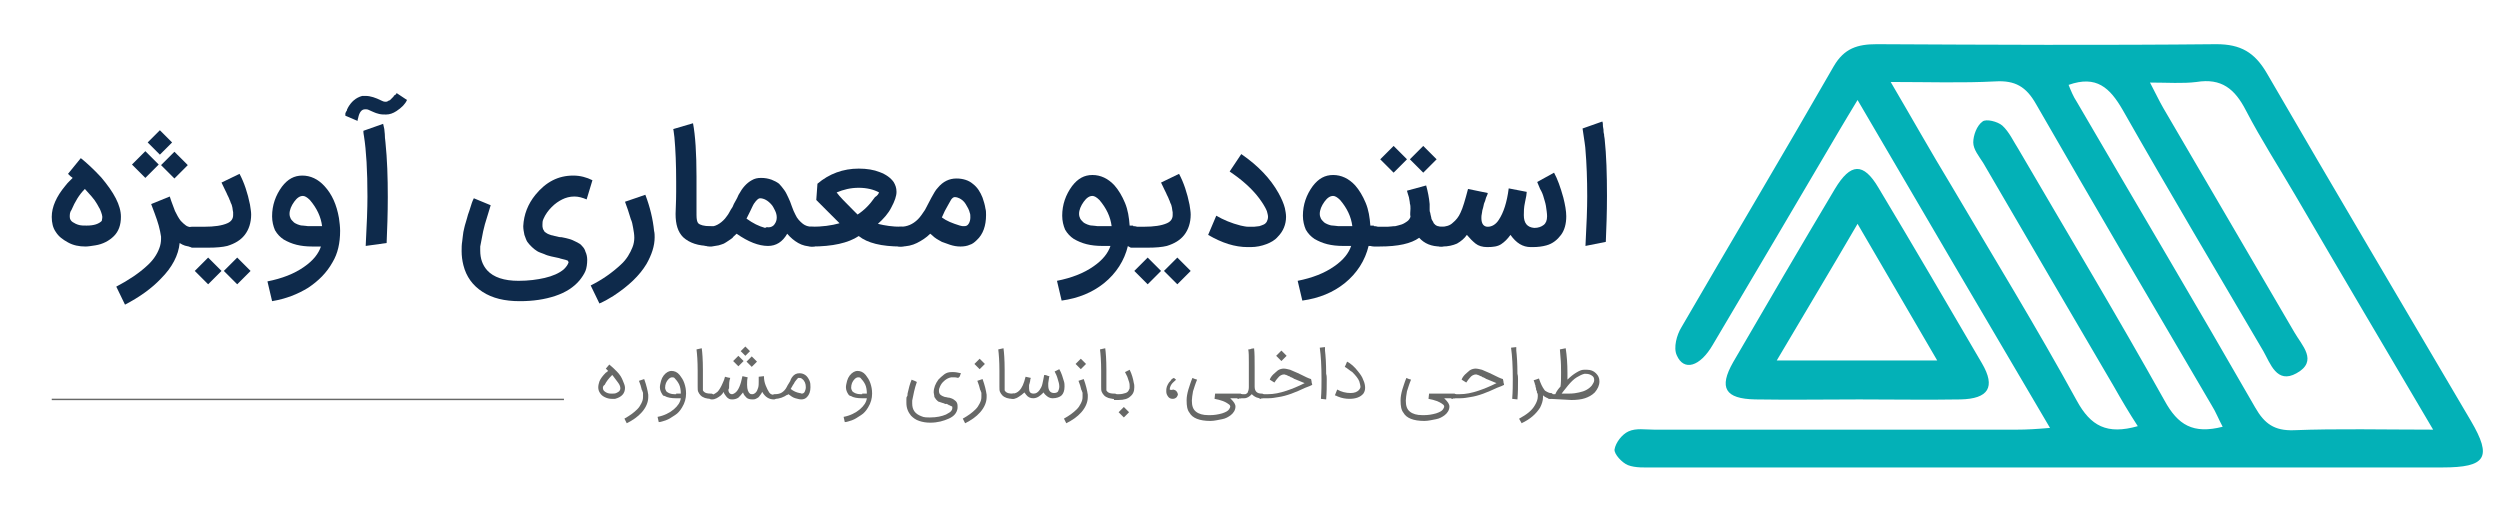 <?xml version="1.0" encoding="utf-8"?>
<!-- Generator: Adobe Illustrator 25.2.1, SVG Export Plug-In . SVG Version: 6.00 Build 0)  -->
<svg version="1.1" id="Layer_1" xmlns="http://www.w3.org/2000/svg" xmlns:xlink="http://www.w3.org/1999/xlink" x="0px" y="0px"
	 viewBox="0 0 430 88" style="enable-background:new 0 0 430 88;" xml:space="preserve">
<style type="text/css">
	.st0{fill:#03B1B7;}
	.st1{fill:#0E2A4B;}
	.st2{fill:#676867;}
	.st3{fill:none;stroke:#676867;stroke-width:0.25;stroke-miterlimit:10;}
</style>
<g>
	<path class="st0" d="M316.5,22.2c-7.3,12.4-14.6,24.8-21.9,37.1c-2.2,3.8-5,4.6-6.2,1.8c-0.6-1.3,0-3.5,0.8-4.8
		c8.7-15,17.6-29.9,26.2-44.9c1.8-3.1,4.1-3.8,7.4-3.8c19.5,0.1,38.9,0.2,58.4,0c4.2,0,6.6,1.4,8.7,5c11.6,20,23.4,39.9,35.1,59.8
		c3.7,6.3,2.6,8-4.9,8c-45.2,0-90.5,0-135.7,0c-1.5,0-3.1,0.1-4.4-0.4c-1-0.4-2.4-1.9-2.3-2.7c0.2-1.2,1.3-2.6,2.4-3.1
		c1.3-0.6,2.9-0.3,4.4-0.3c20.8,0,41.6,0,62.4,0c1.7,0,3.4-0.1,5.7-0.3c-11.2-19-22-37.4-33.1-56.4
		C318.2,19.4,317.3,20.8,316.5,22.2z M394.8,33.6c-2.8-4.8-5.9-9.6-8.5-14.6c-1.9-3.7-4.2-5.6-8.5-4.9c-2.4,0.3-4.9,0.1-8,0.1
		c1,1.9,1.6,3.2,2.3,4.4c7.5,12.8,15,25.7,22.5,38.5c1.3,2.3,4.2,5,0.4,7.1c-3.4,1.9-4.5-1.7-5.7-3.8c-8.1-13.8-16.3-27.6-24.2-41.5
		c-2.2-3.8-4.5-6-9.3-4.3c0.4,1,0.8,2,1.4,2.9c10.2,17.5,20.6,35,30.7,52.6c1.6,2.8,3.3,4,6.6,3.9c7.6-0.3,15.3-0.1,24-0.1
		C410.3,60,402.5,46.8,394.8,33.6z M363.6,66.5c-7.5-12.8-15-25.6-22.5-38.5c-0.7-1.1-1.7-2.3-1.7-3.5c0-1.2,0.6-2.9,1.6-3.6
		c0.6-0.5,2.6,0,3.4,0.7c1.2,1.1,1.9,2.7,2.8,4.1c8.4,14.4,17,28.7,25.1,43.2c2.3,4.2,4.9,5.8,10,4.5c-0.7-1.3-1.2-2.6-1.9-3.7
		c-10.1-17.2-20.2-34.4-30.2-51.8c-1.7-3-3.6-4.1-7-3.9c-5.7,0.3-11.5,0.1-18,0.1c3.7,6.3,6.9,12,10.3,17.6
		c7.3,12.4,14.8,24.6,21.7,37.2c2.4,4.4,5.2,5.9,10.5,4.4C366.2,71,364.9,68.8,363.6,66.5z"/>
	<path class="st0" d="M301.9,68.7c-5.2-0.1-6.3-2-3.8-6.4c5.8-10,11.6-19.9,17.5-29.8c2.7-4.5,4.9-4.6,7.5-0.2
		c6,10,11.9,20.1,17.8,30.2c2.4,4.1,1.1,6.1-3.7,6.2c-5.8,0.1-11.6,0-17.4,0C313.8,68.7,307.9,68.8,301.9,68.7z M333.2,62
		c-4.6-7.9-8.9-15.3-13.7-23.5c-4.6,7.9-9,15.2-13.9,23.5C315.2,62,323.7,62,333.2,62z"/>
</g>
<g>
	<path class="st1" d="M14.7,42.4c-1.1,0-2.1-0.2-3-0.7c-0.9-0.5-1.6-1-2.1-1.8c-0.5-0.7-0.7-1.6-0.7-2.6c0-1.7,0.8-3.5,2.3-5.3
		c0.3-0.4,0.5-0.6,0.7-0.8l0.6-0.6c-0.3-0.2-0.5-0.4-0.6-0.5l-0.2-0.2l2.2-2.7c1,0.8,2.2,1.9,3.5,3.3c2.2,2.6,3.4,4.8,3.4,6.8
		c0,1.4-0.4,2.5-1.2,3.3c-0.8,0.8-1.9,1.4-3.2,1.6C15.7,42.3,15.2,42.4,14.7,42.4z M17.6,37.3c0-0.2-0.1-0.5-0.2-0.8
		s-0.2-0.5-0.3-0.7c-0.1-0.1-0.2-0.4-0.4-0.7c-0.5-0.9-1.3-1.7-2.1-2.6c-1,1-1.7,2.2-2.3,3.6C12,36.5,12,36.9,12,37.3
		c0,0.4,0.2,0.7,0.5,0.9c0.3,0.2,0.7,0.4,1.1,0.5c0.4,0.1,0.8,0.1,1.3,0.1c1.3,0,2.1-0.3,2.6-0.8C17.5,37.9,17.6,37.6,17.6,37.3z"/>
	<path class="st1" d="M35,40.7c0,0.5-0.2,0.9-0.5,1.2c-0.3,0.3-0.7,0.5-1.3,0.5h-0.4c-0.7,0-1.3-0.2-1.9-0.6
		c-0.2,2.1-1.3,4.2-3.2,6.1c-1.6,1.7-3.7,3.2-6.2,4.5L20,49.3c2.1-1.1,3.9-2.3,5.3-3.6c1-0.9,1.7-1.9,2.1-3c0.2-0.5,0.3-1.1,0.3-1.6
		v-0.2c0-0.1,0-0.1,0-0.2c-0.1-0.6-0.2-1.2-0.4-1.9s-0.4-1.3-0.7-2.1c-0.3-0.8-0.5-1.3-0.6-1.6l3.2-1.3c0.3,1,0.7,1.9,0.9,2.5
		c0.3,0.6,0.6,1.2,1,1.7c0.3,0.3,0.6,0.6,0.9,0.8c0.3,0.2,0.7,0.3,1.2,0.3h0.1c0.5,0,0.9,0.2,1.2,0.5C34.8,39.8,35,40.2,35,40.7z
		 M25,30.6l-2.3-2.3l2.3-2.3l2.3,2.3L25,30.6z M27.5,22.4l2.1,2.1l-2.1,2.1l-2.1-2.1L27.5,22.4z M30,30.7l-2.3-2.3l2.3-2.3l2.3,2.3
		L30,30.7z"/>
	<path class="st1" d="M31.8,41.9c-0.3-0.3-0.5-0.7-0.5-1.2s0.2-0.9,0.5-1.2c0.3-0.3,0.7-0.5,1.2-0.5h2.1c1.8,0,3.1-0.2,4-0.6
		c0.7-0.3,1-0.8,1-1.4c0-0.2,0-0.4,0-0.5s-0.1-0.4-0.1-0.6s-0.1-0.4-0.1-0.5s-0.1-0.3-0.2-0.5c-0.1-0.2-0.1-0.4-0.2-0.5
		c0-0.1-0.1-0.2-0.2-0.5c-0.1-0.2-0.2-0.4-0.2-0.4c-0.1-0.3-0.5-1-1-2.1l3.1-1.5c0.8,1.5,1.4,3.3,1.8,5.3c0.1,0.7,0.2,1.2,0.2,1.7
		c0,1.4-0.4,2.6-1.1,3.5c-0.7,0.9-1.7,1.5-3,1.9c-0.8,0.2-1.9,0.3-3.3,0.3H33C32.5,42.4,32.1,42.2,31.8,41.9z M35.8,48.9l-2.3-2.3
		l2.3-2.3l2.3,2.3L35.8,48.9z M40.8,48.9l-2.3-2.3l2.3-2.3l2.3,2.3L40.8,48.9z"/>
	<path class="st1" d="M53.7,42.4c-1,0-1.9-0.1-2.7-0.3c-0.8-0.2-1.5-0.5-2.2-0.9c-0.6-0.4-1.1-0.9-1.5-1.6c-0.3-0.7-0.5-1.5-0.5-2.4
		c0-1.9,0.6-3.6,1.7-5.1c1-1.3,2.1-1.9,3.5-1.9c1.4,0,2.7,0.6,3.8,1.8c1.3,1.4,2.1,3.2,2.5,5.5c0.1,0.7,0.2,1.5,0.2,2.2
		c0,2.1-0.4,3.9-1.3,5.4c-1,1.8-2.4,3.2-4.2,4.4c-1.8,1.1-3.8,1.9-6.2,2.3L46,48.4c2.5-0.5,4.6-1.3,6.3-2.5c1.6-1.1,2.5-2.3,2.9-3.5
		H53.7z M53.3,34.4c-0.5-0.5-0.9-0.7-1.2-0.7c-0.5,0-1,0.3-1.5,1c-0.5,0.7-0.8,1.4-0.8,2.1c0,0.3,0.1,0.6,0.2,0.8
		c0.1,0.2,0.3,0.4,0.5,0.6s0.5,0.3,0.7,0.4c0.3,0.1,0.5,0.2,0.9,0.2c0.3,0,0.7,0.1,0.9,0.1c0.3,0,0.6,0,1,0h0.7c0.2,0,0.4,0,0.7,0
		C55.2,37.3,54.5,35.8,53.3,34.4L53.3,34.4z"/>
	<path class="st1" d="M59.4,19.9c0-0.1,0-0.2,0-0.3c0-0.1,0-0.2,0.1-0.3c0-0.1,0.1-0.2,0.1-0.2c0,0,0.1-0.1,0.1-0.3
		c0.1-0.1,0.1-0.2,0.1-0.2c0.6-1.1,1.4-1.8,2.5-2.1c0.1,0,0.2,0,0.3,0c0,0,0.1,0,0.2,0c0.1,0,0.1,0,0.1,0c0.8,0,1.7,0.3,2.7,0.8
		c0.2,0.1,0.4,0.2,0.7,0.2c0.1,0,0.3,0,0.4-0.1s0.3-0.1,0.4-0.2c0.1-0.1,0.2-0.2,0.3-0.3c0.1-0.1,0.2-0.2,0.3-0.3
		c0-0.1,0.1-0.2,0.3-0.3s0.2-0.3,0.2-0.3l1.8,1.2c-0.3,0.7-0.9,1.3-1.8,1.9c-0.6,0.4-1.2,0.6-1.8,0.6c-0.4,0-0.8,0-1.2-0.1
		c-0.4-0.1-0.7-0.2-0.9-0.3s-0.5-0.2-0.9-0.4c-0.2-0.1-0.4-0.1-0.6-0.1c-0.6,0-1,0.5-1.2,1.5c-0.1,0.3-0.1,0.4-0.1,0.5L59.4,19.9z
		 M62.9,42.3c0.2-3.7,0.3-6.5,0.3-8.5c0-4.4-0.2-7.9-0.6-10.4c0-0.1-0.1-0.4-0.1-0.9l3.4-1.2c0.1,0.3,0.1,0.6,0.2,0.9
		c0,0.3,0.1,0.7,0.1,1.2s0.1,0.8,0.1,1.1c0.3,2.9,0.4,6,0.4,9.4c0,2.9-0.1,5.5-0.2,7.9L62.9,42.3z"/>
	<path class="st1" d="M100.9,34.3c-0.7-0.3-1.4-0.5-2.1-0.5c-0.8,0-1.5,0.2-2.1,0.5c-0.6,0.3-1.2,0.7-1.8,1.3
		c-0.6,0.6-1.1,1.3-1.4,2c-0.2,0.4-0.2,0.7-0.2,1.1c0,0.2,0,0.4,0.1,0.7l0,0c0.1,0.2,0.2,0.3,0.3,0.5c0.2,0.1,0.4,0.3,0.7,0.4
		s0.5,0.2,0.7,0.2c0.2,0.1,0.5,0.1,0.8,0.2c0.3,0.1,0.6,0.1,0.7,0.1c0.5,0.1,1,0.2,1.3,0.3c0.4,0.1,0.8,0.3,1.2,0.5s0.8,0.4,1,0.7
		c0.3,0.3,0.5,0.6,0.6,1c0.2,0.4,0.3,0.9,0.3,1.4c0,0.7-0.1,1.4-0.3,1.9c-0.2,0.5-0.6,1.1-1,1.6c-1,1.2-2.4,2.1-4.2,2.7
		s-3.8,0.9-6.1,0.9c-2.6,0-4.7-0.5-6.4-1.6c-1.7-1.1-2.8-2.6-3.3-4.6c-0.2-0.8-0.3-1.6-0.3-2.4c0-0.6,0-1.1,0.1-1.7
		c0.1-0.6,0.1-1.1,0.2-1.6c0.1-0.4,0.2-1,0.4-1.6s0.3-1.1,0.4-1.4c0.1-0.3,0.3-0.8,0.5-1.5c0.2-0.7,0.4-1.1,0.5-1.3l2.9,1.2
		c-0.3,1-0.5,1.7-0.7,2.3c-0.2,0.6-0.4,1.3-0.6,2.2c-0.2,0.9-0.3,1.7-0.5,2.6c0,0.2,0,0.4,0,0.7c0,1.4,0.4,2.5,1.2,3.4
		c1.1,1.2,2.9,1.8,5.4,1.8c1.7,0,3.2-0.2,4.5-0.5s2.5-0.8,3.3-1.5c0.4-0.4,0.7-0.8,0.8-1.2c0-0.1-0.1-0.1-0.1-0.2s-0.2-0.1-0.4-0.2
		c-0.1,0-0.3-0.1-0.4-0.1s-0.3-0.1-0.4-0.1s-0.3-0.1-0.3-0.1c-0.5-0.1-1-0.2-1.4-0.3c-0.4-0.1-0.8-0.2-1.2-0.4
		c-0.5-0.2-0.9-0.3-1.2-0.5c-0.3-0.2-0.6-0.4-0.9-0.7s-0.6-0.6-0.8-0.9c-0.2-0.3-0.3-0.7-0.5-1.2c-0.1-0.5-0.2-1-0.2-1.5
		c0.1-2,0.8-3.8,2.1-5.4c1.8-2.2,3.9-3.3,6.5-3.3c1.2,0,2.3,0.3,3.3,0.8L100.9,34.3z"/>
	<path class="st1" d="M111,33.5c0.8,2.1,1.3,4.2,1.5,6.2c0.1,0.4,0.1,0.8,0.1,1.1c0,1.5-0.5,3-1.4,4.6c-1.2,2-3.1,3.8-5.7,5.5
		c-0.8,0.5-1.5,0.9-2.4,1.3l-1.5-3.1c2-1,3.7-2.2,5.2-3.6c1-0.9,1.6-2,2-3c0.2-0.5,0.3-1.1,0.3-1.6c0-0.6-0.1-1.1-0.2-1.7
		c-0.1-0.6-0.2-1.1-0.4-1.5c-0.1-0.4-0.3-0.9-0.5-1.6c-0.2-0.6-0.4-1.1-0.5-1.4L111,33.5z"/>
	<path class="st1" d="M123.8,40.6c0,0.5-0.2,0.9-0.5,1.2s-0.7,0.5-1.2,0.5c-2,0-3.5-0.5-4.6-1.5c-0.9-0.9-1.3-2.2-1.3-4
		c0-0.7,0.1-2,0.1-3.8v-1.8c0-2.9-0.1-5.4-0.3-7.6c-0.1-0.6-0.1-1-0.2-1.4l3.4-1c0.4,2.1,0.6,5.2,0.6,9.2c0,0.3,0,0.8,0,1.5
		c0,0.7,0,1.2,0,1.4c0,0.1,0,0.3,0,0.5s0,0.4,0,0.5v0.9c0,0.1,0,0.2,0,0.4s0,0.3,0,0.4V37c0,0.7,0.1,1.2,0.3,1.4
		c0.3,0.3,1,0.5,2,0.5h0.1c0.5,0,0.9,0.2,1.2,0.5S123.8,40.2,123.8,40.6z"/>
	<path class="st1" d="M122,42.4c-0.5,0-0.9-0.2-1.2-0.5c-0.3-0.3-0.5-0.7-0.5-1.2c0-0.5,0.2-0.9,0.5-1.2c0.3-0.3,0.7-0.5,1.2-0.5
		c1,0,1.9-0.5,2.7-1.4c0.2-0.3,0.5-0.6,0.7-1c0.2-0.4,0.4-0.7,0.6-1c0.1-0.3,0.3-0.7,0.6-1.2c0.3-0.5,0.4-0.9,0.5-1
		c0.6-1.1,1.3-1.9,2.2-2.4c0.5-0.3,1-0.4,1.6-0.4c0.7,0,1.2,0.1,1.8,0.3c0.5,0.2,0.9,0.4,1.3,0.7c0.3,0.3,0.6,0.7,0.9,1.1
		s0.5,0.9,0.7,1.3c0.2,0.4,0.4,0.9,0.6,1.5c0.2,0.6,0.4,1,0.6,1.4c0.3,0.7,0.8,1.2,1.3,1.6c0.4,0.3,0.9,0.5,1.6,0.5
		c0.5,0,0.9,0.2,1.2,0.5c0.3,0.3,0.5,0.7,0.5,1.2c0,0.5-0.2,0.9-0.5,1.2c-0.3,0.3-0.7,0.5-1.2,0.5c-0.9,0-1.7-0.2-2.4-0.6
		c-0.7-0.4-1.3-0.9-1.9-1.6c-0.8,1.4-1.9,2.1-3.3,2.1c-1.6,0-3.4-0.7-5.4-2.1c-0.3,0.3-0.6,0.5-0.7,0.7c-0.1,0.1-0.4,0.3-0.7,0.5
		c-0.3,0.2-0.6,0.4-0.8,0.5s-0.6,0.2-0.9,0.3c-0.4,0.1-0.8,0.1-1.2,0.2H122z M132.2,39.1c0.4,0,0.8-0.2,1-0.5
		c0.3-0.4,0.4-0.8,0.4-1.2c0-0.4-0.1-0.8-0.3-1.2s-0.4-0.8-0.6-1c-0.6-0.7-1.3-1.1-2-1.1c-0.1,0-0.3,0.1-0.4,0.2
		c-0.1,0.1-0.2,0.2-0.3,0.3s-0.1,0.2-0.3,0.4c-0.2,0.3-0.4,0.8-0.7,1.4l-0.6,1.2c1.1,0.8,2.1,1.3,3.2,1.6
		C131.9,39,132,39.1,132.2,39.1z"/>
	<path class="st1" d="M151,38.5c1.2,0.3,2.5,0.5,4,0.5c0.5,0,0.9,0.2,1.2,0.5c0.3,0.3,0.5,0.8,0.5,1.2s-0.2,0.9-0.5,1.2
		c-0.3,0.3-0.7,0.5-1.2,0.5c-3.4,0-5.8-0.6-7.3-1.8c-1.8,1.2-4.5,1.8-8.1,1.8c-0.5,0-0.9-0.2-1.2-0.5c-0.3-0.3-0.5-0.7-0.5-1.2
		c0-0.5,0.2-0.9,0.5-1.2c0.3-0.3,0.7-0.5,1.2-0.5c1.8,0,3.4-0.2,4.8-0.6c-2.2-2.2-3.5-3.5-4-4l0.2-2.8c2-1.7,4.4-2.6,7.1-2.6
		c1.4,0,2.6,0.2,3.6,0.6c1.1,0.4,1.9,1,2.4,1.7c0.3,0.5,0.5,1,0.5,1.7c0,0.7-0.3,1.6-0.9,2.7C152.8,36.7,152,37.6,151,38.5z
		 M151.2,33.1c-0.9-0.5-2.1-0.8-3.5-0.8c-1.4,0-2.6,0.3-3.8,0.8c0.5,0.7,1.5,1.7,2.9,3.1l0.7,0.7c1.1-0.7,2.1-1.7,3-3
		C151,33.6,151.1,33.3,151.2,33.1z"/>
	<path class="st1" d="M160,40.2c-0.7,0.7-1.5,1.2-2.3,1.6c-0.8,0.4-1.7,0.6-2.8,0.6c-0.7,0-1.2-0.3-1.6-1c-0.1-0.2-0.1-0.4-0.1-0.7
		c0-0.5,0.2-0.9,0.5-1.2c0.3-0.3,0.7-0.5,1.2-0.5c1.1,0,2.1-0.4,3-1.3c0.4-0.4,0.8-1,1.2-1.6c0.4-0.7,0.7-1.4,1.1-2.1
		c0.4-0.7,0.7-1.3,1.1-1.7c0.9-1.1,2-1.6,3.2-1.6c1.1,0,2.1,0.3,2.8,0.9c0.8,0.6,1.3,1.4,1.7,2.4c0.2,0.6,0.4,1.2,0.5,1.9
		c0.1,0.3,0.1,0.7,0.1,1.1c0,1.8-0.5,3.3-1.6,4.3c-0.4,0.4-0.8,0.7-1.2,0.8c-0.4,0.2-1,0.3-1.6,0.3c-0.6,0-1.2-0.1-1.8-0.3
		c-0.6-0.2-1.1-0.4-1.4-0.5c-0.3-0.2-0.8-0.4-1.3-0.8C160.3,40.4,160.1,40.3,160,40.2z M162,37.4c0.8,0.6,1.8,1,3.1,1.4
		c0.3,0.1,0.5,0.1,0.7,0.1c0.4,0,0.6-0.1,0.8-0.4c0.2-0.3,0.3-0.7,0.3-1.1c0-0.3,0-0.6-0.1-0.8c-0.1-0.5-0.4-1-0.7-1.5
		c-0.3-0.5-0.7-0.8-1.1-1c-0.2-0.1-0.5-0.2-0.8-0.2c-0.2,0-0.5,0.2-0.7,0.6c-0.3,0.5-0.6,1.1-1,1.8L162,37.4z"/>
	<path class="st1" d="M194.9,38.9c0.5,0,0.9,0.2,1.2,0.5c0.3,0.3,0.5,0.7,0.5,1.2c0,0.5-0.2,0.9-0.5,1.2c-0.3,0.3-0.8,0.5-1.2,0.5
		H194c-0.6,2.5-2,4.7-4.1,6.4c-2,1.6-4.4,2.6-7.3,3l-0.8-3.4c2.5-0.5,4.6-1.3,6.3-2.5c1.6-1.1,2.5-2.3,2.9-3.5h-1.4
		c-1,0-1.9-0.1-2.7-0.3c-0.8-0.2-1.5-0.5-2.2-0.9c-0.6-0.4-1.1-0.9-1.5-1.6c-0.3-0.7-0.5-1.5-0.5-2.4c0-1.9,0.6-3.6,1.7-5.1
		c1-1.3,2.1-1.9,3.5-1.9c1.4,0,2.7,0.6,3.8,1.8c0.7,0.8,1.3,1.8,1.8,3s0.7,2.5,0.8,3.9H194.9z M189.1,34.4c-0.5-0.5-0.9-0.7-1.2-0.7
		c-0.5,0-1,0.3-1.5,1c-0.5,0.7-0.8,1.4-0.8,2.1c0,0.3,0.1,0.6,0.2,0.8c0.1,0.2,0.3,0.4,0.5,0.6s0.5,0.3,0.7,0.4
		c0.3,0.1,0.5,0.2,0.9,0.2c0.3,0,0.7,0.1,0.9,0.1c0.3,0,0.6,0,1,0h0.7c0.2,0,0.4,0,0.7,0C191,37.3,190.3,35.8,189.1,34.4L189.1,34.4
		z"/>
	<path class="st1" d="M193.4,41.9c-0.3-0.3-0.5-0.7-0.5-1.2s0.2-0.9,0.5-1.2c0.3-0.3,0.7-0.5,1.2-0.5h2.1c1.8,0,3.1-0.2,4-0.6
		c0.7-0.3,1-0.8,1-1.4c0-0.2,0-0.4,0-0.5s-0.1-0.4-0.1-0.6s-0.1-0.4-0.1-0.5s-0.1-0.3-0.2-0.5c-0.1-0.2-0.1-0.4-0.2-0.5
		c0-0.1-0.1-0.2-0.2-0.5c-0.1-0.2-0.2-0.4-0.2-0.4c-0.1-0.3-0.5-1-1-2.1l3.1-1.5c0.8,1.5,1.4,3.3,1.8,5.3c0.1,0.7,0.2,1.2,0.2,1.7
		c0,1.4-0.4,2.6-1.1,3.5c-0.7,0.9-1.7,1.5-3,1.9c-0.8,0.2-1.9,0.3-3.3,0.3h-2.9C194.1,42.4,193.7,42.2,193.4,41.9z M197.4,48.9
		l-2.3-2.3l2.3-2.3l2.3,2.3L197.4,48.9z M202.5,48.9l-2.3-2.3l2.3-2.3l2.3,2.3L202.5,48.9z"/>
	<path class="st1" d="M214.7,39c0.4,0,0.7,0,1,0c0.3,0,0.6-0.1,0.9-0.1c0.3-0.1,0.6-0.2,0.8-0.3s0.4-0.3,0.5-0.5
		c0.1-0.2,0.2-0.5,0.2-0.8c0-0.3-0.1-0.6-0.2-1c-0.1-0.3-0.3-0.6-0.4-0.8c-0.1-0.2-0.3-0.5-0.5-0.8c-1-1.5-2.4-2.9-4.1-4.2
		c-0.5-0.4-1-0.7-1.4-1l2-3c2.9,2,5,4.2,6.4,6.7c0.5,0.9,0.9,1.8,1.1,2.6c0.1,0.5,0.2,1,0.2,1.5c0,1.3-0.5,2.5-1.4,3.4
		c-0.5,0.6-1.2,1-2,1.3c-0.8,0.3-1.7,0.5-2.7,0.5c-0.2,0-0.4,0-0.5,0c-2.2,0-4.4-0.7-6.8-2.1l1.4-3.3c1.2,0.7,2.6,1.3,4.2,1.7
		C213.9,38.9,214.3,39,214.7,39z"/>
	<path class="st1" d="M236.3,38.9c0.5,0,0.9,0.2,1.2,0.5c0.3,0.3,0.5,0.7,0.5,1.2c0,0.5-0.2,0.9-0.5,1.2c-0.3,0.3-0.8,0.5-1.2,0.5
		h-0.9c-0.6,2.5-2,4.7-4.1,6.4c-2,1.6-4.4,2.6-7.3,3l-0.8-3.4c2.5-0.5,4.6-1.3,6.3-2.5c1.6-1.1,2.5-2.3,2.9-3.5h-1.4
		c-1,0-1.9-0.1-2.7-0.3c-0.8-0.2-1.5-0.5-2.2-0.9c-0.6-0.4-1.1-0.9-1.5-1.6c-0.3-0.7-0.5-1.5-0.5-2.4c0-1.9,0.6-3.6,1.7-5.1
		c1-1.3,2.1-1.9,3.5-1.9c1.4,0,2.7,0.6,3.8,1.8c0.7,0.8,1.3,1.8,1.8,3s0.7,2.5,0.8,3.9H236.3z M230.5,34.4c-0.5-0.5-0.9-0.7-1.2-0.7
		c-0.5,0-1,0.3-1.5,1c-0.5,0.7-0.8,1.4-0.8,2.1c0,0.3,0.1,0.6,0.2,0.8c0.1,0.2,0.3,0.4,0.5,0.6s0.5,0.3,0.7,0.4
		c0.3,0.1,0.5,0.2,0.9,0.2c0.3,0,0.7,0.1,0.9,0.1c0.3,0,0.6,0,1,0h0.7c0.2,0,0.4,0,0.7,0C232.4,37.3,231.7,35.8,230.5,34.4
		L230.5,34.4z"/>
	<path class="st1" d="M242.6,35.9c0-0.3,0-0.6-0.1-0.9c0-0.3-0.1-0.6-0.1-0.7c0-0.2-0.1-0.5-0.2-0.8c-0.1-0.4-0.2-0.6-0.2-0.7
		l3.3-0.9c0.3,1.1,0.5,2.1,0.6,3.2c0,0.1,0,0.3,0,0.5c0,0.2,0,0.4,0,0.5c0,0.1,0,0.3,0.1,0.5c0,0.2,0.1,0.4,0.1,0.5
		c0,0.1,0.1,0.3,0.1,0.5c0.1,0.2,0.1,0.3,0.2,0.4s0.1,0.2,0.2,0.4c0.1,0.1,0.2,0.2,0.3,0.3c0.1,0.1,0.2,0.1,0.4,0.2
		c0.2,0,0.3,0.1,0.5,0.1c0.5,0,0.9,0.2,1.2,0.5c0.3,0.3,0.5,0.7,0.5,1.2c0,0.5-0.2,0.9-0.5,1.2s-0.7,0.5-1.2,0.5
		c-1.6,0-2.8-0.5-3.7-1.5c-1.4,1-3.6,1.5-6.8,1.5h-1c-0.5,0-0.9-0.2-1.2-0.5c-0.3-0.3-0.5-0.7-0.5-1.2c0-0.5,0.2-0.9,0.5-1.2
		s0.7-0.5,1.2-0.5h1c0.5,0,1,0,1.4,0c0.4,0,0.8-0.1,1.3-0.1c0.4-0.1,0.8-0.2,1.1-0.3c0.3-0.1,0.6-0.3,0.9-0.5s0.5-0.5,0.6-0.8
		C242.5,36.8,242.6,36.4,242.6,35.9z M239.7,29.7l-2.3-2.3l2.3-2.3l2.3,2.3L239.7,29.7z M244.8,29.7l-2.3-2.3l2.3-2.3l2.3,2.3
		L244.8,29.7z"/>
	<path class="st1" d="M263.6,42.5h-0.3c-1.4,0-2.5-0.7-3.5-2.1c-0.5,0.7-1,1.2-1.6,1.6c-0.6,0.4-1.4,0.5-2.4,0.5
		c-0.8,0-1.5-0.2-2-0.6s-1-0.9-1.5-1.5c-0.4,0.6-1,1.1-1.7,1.5c-0.7,0.3-1.5,0.5-2.5,0.5h-0.2c-0.5,0-0.9-0.2-1.2-0.5
		c-0.3-0.3-0.5-0.7-0.5-1.2s0.2-0.9,0.5-1.2c0.3-0.3,0.7-0.5,1.2-0.5c0.8,0,1.5-0.2,2-0.7c0.5-0.4,1-1,1.3-1.7
		c0.4-0.8,0.8-2.2,1.3-4.1l3.4,0.7c0,0.1-0.1,0.4-0.3,0.8c-0.1,0.4-0.2,0.7-0.3,0.9c-0.1,0.2-0.1,0.5-0.2,0.8s-0.2,0.7-0.2,0.9
		c-0.1,0.4-0.1,0.7-0.1,0.9c0,1,0.4,1.5,1.1,1.5c0.7,0,1.4-0.4,1.9-1.2c0.8-1.2,1.4-3,1.7-5.4l3.1,0.6c0,0.3-0.1,0.9-0.3,1.8
		c-0.2,0.9-0.2,1.6-0.2,2.2c0,1.4,0.6,2.1,1.8,2.2c0.7,0,1.2-0.2,1.6-0.5s0.6-0.8,0.6-1.5c0-0.5-0.1-1.1-0.2-1.8
		c-0.1-0.6-0.3-1.1-0.4-1.5s-0.3-0.9-0.6-1.4c-0.2-0.4-0.3-0.8-0.5-1.2l2.9-1.6c0.6,1.1,1.1,2.5,1.6,4.3c0.3,1.2,0.5,2.3,0.5,3.2
		c0,1.3-0.3,2.4-0.9,3.2c-0.6,0.8-1.4,1.5-2.5,1.8C265.3,42.4,264.5,42.5,263.6,42.5z"/>
	<path class="st1" d="M272.7,42.3c0.2-3.7,0.3-6.5,0.3-8.5c0-3-0.1-5.7-0.3-8c0-0.4-0.2-1.7-0.5-3.7l3.4-1.2
		c0.1,0.2,0.1,0.5,0.1,0.7c0,0.3,0.1,0.5,0.1,0.7c0,0.2,0,0.5,0.1,0.8c0,0.4,0.1,0.6,0.1,0.8c0.3,2.8,0.4,6.1,0.4,9.8
		c0,2.9-0.1,5.5-0.2,7.9L272.7,42.3z"/>
</g>
<g>
	<path class="st2" d="M104.6,63.8l-0.4-0.4l0.6-0.7c0.5,0.4,0.9,0.8,1.3,1.2c0.5,0.5,0.8,1,1,1.5c0.2,0.5,0.4,0.9,0.4,1.3
		c0,1-0.6,1.6-1.7,1.9c-0.2,0-0.3,0-0.6,0c-0.4,0-0.8-0.1-1.2-0.3s-0.6-0.4-0.8-0.7c-0.2-0.3-0.3-0.6-0.3-1c0-0.3,0.1-0.7,0.2-1
		c0.2-0.5,0.6-1,1.1-1.5C104.2,64.1,104.4,64,104.6,63.8z M103.7,66.7c0,0.3,0.1,0.5,0.4,0.7s0.6,0.3,1,0.3c0,0,0,0,0.1,0
		s0.1,0,0.1,0c0.2,0,0.5,0,0.7-0.1s0.4-0.2,0.5-0.3c0.1-0.1,0.2-0.3,0.2-0.5c0-0.3-0.1-0.6-0.4-1c-0.3-0.4-0.6-0.8-0.9-1.2l-0.1-0.1
		l-0.1,0.1c-0.5,0.5-0.9,1-1.2,1.6C103.8,66.3,103.7,66.5,103.7,66.7z"/>
	<path class="st2" d="M111.5,67.9c0,0,0,0.1,0,0.2s0,0.1,0,0.2c0,0.9-0.4,1.8-1.1,2.6c-0.7,0.8-1.6,1.4-2.6,1.9l-0.4-0.8
		c0.9-0.5,1.6-1,2.2-1.6c0.3-0.3,0.5-0.6,0.7-1c0.2-0.4,0.3-0.7,0.3-1.1c0-0.1,0-0.2,0-0.2s0-0.2,0-0.3s0-0.2,0-0.2s0-0.1-0.1-0.3
		s0-0.2-0.1-0.2c-0.1-0.5-0.3-1.1-0.5-1.6l0.9-0.3C111.2,66.3,111.4,67.2,111.5,67.9z"/>
	<path class="st2" d="M113.9,67.8c-0.2-0.3-0.4-0.7-0.4-1.2c0-0.3,0.1-0.7,0.2-1.1c0.2-0.7,0.6-1.2,1.1-1.5c0.2-0.1,0.4-0.2,0.7-0.2
		c0.5,0,1,0.2,1.4,0.7v0c0.3,0.4,0.6,0.8,0.8,1.4s0.3,1.1,0.3,1.8c0,0.8-0.2,1.6-0.7,2.4c-0.3,0.5-0.7,1-1.2,1.3s-1,0.7-1.6,0.9
		c-0.4,0.1-0.8,0.3-1.2,0.3l-0.2-0.9c1.1-0.2,2.1-0.7,2.8-1.3c0.7-0.6,1.1-1.2,1.2-1.9h-0.5c-0.1,0-0.1,0-0.3,0
		c-0.8,0-1.5-0.1-2-0.4C114.1,68.1,114,68,113.9,67.8L113.9,67.8z M116.3,67.7c0.2,0,0.4,0,0.8,0c0-0.6-0.1-1.2-0.3-1.6
		s-0.5-0.8-0.8-1.1c-0.1-0.1-0.3-0.1-0.4-0.1c-0.2,0-0.4,0.1-0.6,0.3c-0.4,0.4-0.6,0.9-0.6,1.5c0,0.2,0.1,0.4,0.2,0.6v0
		c0.3,0.3,0.8,0.5,1.4,0.5H116.3z"/>
	<path class="st2" d="M122.7,68.2c0,0.1,0,0.2-0.1,0.3s-0.2,0.1-0.3,0.1c-0.8,0-1.4-0.2-1.8-0.6c-0.2-0.2-0.3-0.4-0.4-0.6
		s-0.1-0.5-0.1-0.9v-0.1c0-0.2,0-0.5,0-0.9v-0.7c0,0,0-0.1,0-0.2s0-0.2,0-0.3c0-0.2,0-0.4,0-0.5c0-1.7-0.1-2.9-0.2-3.7l0.9-0.2
		c0.1,0.7,0.2,2,0.2,3.7c0,0.3,0,0.5,0,0.7v1.4c0,0.2,0,0.4,0,0.5v0.4c0,0.2,0,0.4,0,0.5s0.1,0.2,0.2,0.3c0.2,0.2,0.6,0.3,1.1,0.3
		h0.1c0.1,0,0.2,0,0.3,0.1S122.7,68,122.7,68.2z"/>
	<path class="st2" d="M125.4,67.5c0.1,0.2,0.3,0.3,0.5,0.3c0.2,0,0.3-0.1,0.5-0.2c0.6-0.4,1-1.4,1.3-2.9l0.9,0.2
		c-0.1,0.4-0.1,0.8-0.1,1.2v0.1c0,0.8,0.2,1.3,0.5,1.5c0.1,0.1,0.2,0.1,0.4,0.1c0.2,0,0.4-0.1,0.6-0.3v0c0.2-0.2,0.3-0.5,0.4-0.8
		s0.1-0.7,0.1-1.1c0,0,0-0.1,0-0.1s0-0.1,0-0.1c0-0.1,0-0.1,0-0.2s0-0.2,0-0.2s0-0.2,0-0.2l0.9-0.1c0,0.6,0.1,1.1,0.3,1.6
		s0.4,0.9,0.6,1.2c0.2,0.3,0.5,0.4,0.8,0.4h0c0.1,0,0.2,0,0.3,0.1s0.1,0.2,0.1,0.3c0,0.1,0,0.2-0.1,0.3s-0.2,0.1-0.3,0.1h0
		c-0.8,0-1.5-0.4-2-1.3c-0.1,0.2-0.2,0.4-0.3,0.5s-0.2,0.3-0.3,0.4s-0.3,0.2-0.5,0.3s-0.4,0.1-0.6,0.1c-0.4,0-0.8-0.1-1-0.3
		s-0.5-0.5-0.6-0.9c-0.3,0.4-0.6,0.7-0.8,0.9c-0.3,0.2-0.7,0.3-1,0.3c-0.2,0-0.4,0-0.6-0.1s-0.3-0.2-0.4-0.3s-0.2-0.3-0.3-0.4
		s-0.2-0.3-0.2-0.5c-0.2,0.3-0.4,0.5-0.5,0.6c-0.5,0.4-1,0.7-1.5,0.7h-0.1c-0.1,0-0.2,0-0.3-0.1s-0.1-0.2-0.1-0.3
		c0-0.1,0-0.2,0.1-0.3s0.2-0.1,0.3-0.1h0c0.3,0,0.6-0.2,1-0.5c0.3-0.3,0.6-0.8,0.9-1.5c0.2-0.4,0.3-0.7,0.4-1.1v0
		c0.4,0.1,0.7,0.2,0.9,0.2l0,0l0,0c-0.2,0.6-0.2,1.1-0.2,1.6c0,0,0,0,0,0.1s0,0.1,0,0.1C125.2,67,125.3,67.3,125.4,67.5L125.4,67.5z
		 M126.1,62.1l0.9-0.9l0.9,0.9l-0.9,0.9L126.1,62.1z M127.4,60.4l0.8-0.8l0.8,0.8l-0.8,0.8L127.4,60.4z M128.4,62.2l0.9-0.9l0.9,0.9
		l-0.9,0.9L128.4,62.2z"/>
	<path class="st2" d="M133.3,68.6c-0.1,0-0.2,0-0.3-0.1s-0.1-0.2-0.1-0.3c0-0.1,0-0.2,0.1-0.3s0.2-0.1,0.3-0.1
		c0.5,0,0.9-0.1,1.2-0.3s0.6-0.5,0.8-0.9c0.1-0.2,0.2-0.4,0.4-0.7s0.3-0.5,0.3-0.6c0.1-0.2,0.2-0.4,0.3-0.5c0.3-0.4,0.7-0.6,1.2-0.6
		c0.4,0,0.7,0.1,1,0.3s0.5,0.5,0.7,0.9s0.2,0.8,0.2,1.2c0,0.7-0.2,1.3-0.6,1.7c-0.3,0.3-0.6,0.4-1,0.4c-0.3,0-0.6-0.1-1-0.2
		c-0.4-0.1-0.8-0.4-1.2-0.7c0,0,0,0-0.1,0.1s0,0-0.1,0C134.8,68.3,134.1,68.6,133.3,68.6z M137.9,67.7c0.2,0,0.4-0.1,0.5-0.3
		s0.2-0.5,0.2-0.8c0-0.6-0.2-1.1-0.6-1.4c-0.2-0.2-0.4-0.2-0.6-0.2c-0.1,0-0.2,0-0.2,0.1c-0.1,0.1-0.3,0.3-0.5,0.6
		c-0.1,0.2-0.2,0.4-0.3,0.5l-0.4,0.7c0.5,0.4,1,0.6,1.5,0.7C137.7,67.6,137.8,67.7,137.9,67.7z"/>
	<path class="st2" d="M145.9,67.8c-0.2-0.3-0.4-0.7-0.4-1.2c0-0.3,0.1-0.7,0.2-1.1c0.2-0.7,0.6-1.2,1.1-1.5c0.2-0.1,0.4-0.2,0.7-0.2
		c0.5,0,1,0.2,1.4,0.7v0c0.3,0.4,0.6,0.8,0.8,1.4s0.3,1.1,0.3,1.8c0,0.8-0.2,1.6-0.7,2.4c-0.3,0.5-0.7,1-1.2,1.3s-1,0.7-1.6,0.9
		c-0.4,0.1-0.8,0.3-1.2,0.3l-0.2-0.9c1.1-0.2,2.1-0.7,2.8-1.3c0.7-0.6,1.1-1.2,1.2-1.9h-0.5c-0.1,0-0.1,0-0.3,0
		c-0.8,0-1.5-0.1-2-0.4C146.2,68.1,146,68,145.9,67.8L145.9,67.8z M148.3,67.7c0.2,0,0.4,0,0.8,0c0-0.6-0.1-1.2-0.3-1.6
		s-0.5-0.8-0.8-1.1c-0.1-0.1-0.3-0.1-0.4-0.1c-0.2,0-0.4,0.1-0.6,0.3c-0.4,0.4-0.6,0.9-0.6,1.5c0,0.2,0.1,0.4,0.2,0.6v0
		c0.3,0.3,0.8,0.5,1.4,0.5H148.3z"/>
	<path class="st2" d="M164.8,65c-0.3-0.1-0.5-0.1-0.8-0.1c-0.2,0-0.3,0-0.4,0c-0.5,0.1-0.9,0.3-1.4,0.8c-0.3,0.3-0.5,0.7-0.6,1
		c-0.1,0.2-0.1,0.4-0.1,0.5s0,0.3,0.1,0.5s0.2,0.2,0.3,0.3s0.2,0.1,0.4,0.2s0.3,0.1,0.4,0.1s0.3,0.1,0.5,0.1s0.3,0.1,0.4,0.1
		c0.3,0.1,0.6,0.3,0.8,0.5s0.3,0.5,0.3,0.8c0,0.1,0,0.2,0,0.4c-0.1,0.8-0.6,1.4-1.5,1.8c-0.9,0.4-1.9,0.7-3.2,0.7
		c-0.7,0-1.3-0.1-1.9-0.3s-1-0.5-1.4-0.9c-0.5-0.6-0.8-1.3-0.8-2.2c0-0.2,0-0.4,0-0.6s0-0.4,0.1-0.5s0.1-0.3,0.1-0.5
		c0.2-0.9,0.4-1.7,0.7-2.4c0,0,0.2,0.1,0.5,0.2l0.4,0.2c-0.4,1.1-0.6,2.2-0.8,3.2c0,0.2,0,0.4,0,0.5c0,1.1,0.5,1.8,1.6,2.2
		c0.4,0.2,0.9,0.2,1.5,0.2c1.1,0,2-0.2,2.7-0.5c0.3-0.2,0.6-0.3,0.8-0.5c0.2-0.2,0.3-0.4,0.3-0.6c0-0.1,0-0.1,0-0.2
		s-0.1-0.1-0.1-0.1s-0.1-0.1-0.2-0.1s-0.1-0.1-0.2-0.1s-0.1,0-0.2-0.1s-0.1,0-0.2-0.1s-0.1,0-0.2,0c-0.1,0-0.3-0.1-0.3-0.1
		s-0.2-0.1-0.3-0.1s-0.2-0.1-0.3-0.1s-0.2-0.1-0.3-0.1s-0.2-0.1-0.3-0.2s-0.1-0.1-0.2-0.2s-0.1-0.2-0.2-0.3s-0.1-0.2-0.1-0.3
		c0-0.2-0.1-0.4-0.1-0.6c0-0.8,0.3-1.5,0.8-2.2c0.3-0.3,0.6-0.6,1-0.9s0.8-0.4,1.3-0.4c0.1,0,0.2,0,0.3,0c0.4,0,0.8,0.1,1.3,0.2
		c-0.1,0.1-0.1,0.3-0.2,0.5S164.9,64.9,164.8,65z"/>
	<path class="st2" d="M169.7,67.9c0,0,0,0.1,0,0.2s0,0.1,0,0.2c0,0.9-0.4,1.8-1.1,2.6c-0.7,0.8-1.6,1.4-2.6,1.9l-0.4-0.8
		c0.9-0.5,1.6-1,2.2-1.6c0.3-0.3,0.5-0.6,0.7-1c0.2-0.4,0.3-0.7,0.3-1.1c0-0.1,0-0.2,0-0.2s0-0.2,0-0.3s0-0.2,0-0.2s0-0.1-0.1-0.3
		s0-0.2-0.1-0.2c-0.1-0.5-0.3-1.1-0.5-1.6l0.9-0.3C169.4,66.3,169.6,67.2,169.7,67.9z M169.4,62.6l-0.9,0.9l-0.9-0.9l0.9-0.9
		L169.4,62.6z"/>
	<path class="st2" d="M174.6,68.2c0,0.1,0,0.2-0.1,0.3s-0.2,0.1-0.3,0.1c-0.8,0-1.4-0.2-1.8-0.6c-0.2-0.2-0.3-0.4-0.4-0.6
		s-0.1-0.5-0.1-0.9v-0.1c0-0.2,0-0.5,0-0.9v-0.7c0,0,0-0.1,0-0.2s0-0.2,0-0.3c0-0.2,0-0.4,0-0.5c0-1.7-0.1-2.9-0.2-3.7l0.9-0.2
		c0.1,0.7,0.2,2,0.2,3.7c0,0.3,0,0.5,0,0.7v1.4c0,0.2,0,0.4,0,0.5v0.4c0,0.2,0,0.4,0,0.5s0.1,0.2,0.2,0.3c0.2,0.2,0.6,0.3,1.1,0.3
		h0.1c0.1,0,0.2,0,0.3,0.1S174.6,68,174.6,68.2z"/>
	<path class="st2" d="M174.2,68.6c-0.1,0-0.2-0.1-0.3-0.1s-0.1-0.2-0.1-0.3c0-0.1,0-0.2,0.1-0.3s0.2-0.1,0.3-0.2
		c0.4,0,0.8-0.2,1.1-0.5c0.5-0.5,0.8-1.2,1.1-2.4l0.9,0.2c0,0.1-0.1,0.2-0.1,0.4s-0.1,0.4-0.1,0.5s-0.1,0.2-0.1,0.4s0,0.3,0,0.5
		c0,0.6,0.2,0.9,0.8,0.9c0.4,0,0.7-0.2,1-0.6c0.2-0.3,0.4-0.6,0.5-1.1s0.2-0.9,0.3-1.5c0.1,0,0.3,0,0.5,0.1s0.3,0.1,0.4,0.1v0
		c-0.1,0.3-0.1,0.7-0.2,1.2c0,0.2,0,0.3,0,0.4c0,0.8,0.3,1.3,1,1.3c0.3,0,0.6-0.1,0.7-0.3s0.2-0.5,0.2-0.8c0-0.4-0.1-0.8-0.3-1.4
		c-0.1-0.4-0.3-0.8-0.5-1.2l0.8-0.4c0.4,0.7,0.6,1.4,0.8,2.1c0.1,0.3,0.1,0.6,0.1,0.9c0,0.7-0.2,1.2-0.5,1.5s-0.9,0.5-1.5,0.5H181
		c-0.4,0-0.8-0.2-1.2-0.6c-0.1-0.1-0.2-0.2-0.3-0.4c-0.6,0.6-1.1,1-1.8,1c-0.5,0-0.9-0.2-1.2-0.6c-0.1-0.1-0.2-0.3-0.3-0.4
		c-0.3,0.3-0.6,0.5-0.9,0.7S174.7,68.6,174.2,68.6z"/>
	<path class="st2" d="M187.1,67.9c0,0,0,0.1,0,0.2s0,0.1,0,0.2c0,0.9-0.4,1.8-1.1,2.6c-0.7,0.8-1.6,1.4-2.6,1.9L183,72
		c0.9-0.5,1.6-1,2.2-1.6c0.3-0.3,0.5-0.6,0.7-1c0.2-0.4,0.3-0.7,0.3-1.1c0-0.1,0-0.2,0-0.2s0-0.2,0-0.3s0-0.2,0-0.2s0-0.1-0.1-0.3
		s0-0.2-0.1-0.2c-0.1-0.5-0.3-1.1-0.5-1.6l0.9-0.3C186.8,66.3,187,67.2,187.1,67.9z M186.8,62.6l-0.9,0.9l-0.9-0.9l0.9-0.9
		L186.8,62.6z"/>
	<path class="st2" d="M192.1,68.2c0,0.1,0,0.2-0.1,0.3s-0.2,0.1-0.3,0.1c-0.8,0-1.4-0.2-1.8-0.6c-0.2-0.2-0.3-0.4-0.4-0.6
		s-0.1-0.5-0.1-0.9v-0.1c0-0.2,0-0.5,0-0.9v-0.7c0,0,0-0.1,0-0.2s0-0.2,0-0.3c0-0.2,0-0.4,0-0.5c0-1.7-0.1-2.9-0.2-3.7l0.9-0.2
		c0.1,0.7,0.2,2,0.2,3.7c0,0.3,0,0.5,0,0.7v1.4c0,0.2,0,0.4,0,0.5v0.4c0,0.2,0,0.4,0,0.5s0.1,0.2,0.2,0.3c0.2,0.2,0.6,0.3,1.1,0.3
		h0.1c0.1,0,0.2,0,0.3,0.1S192.1,68,192.1,68.2z"/>
	<path class="st2" d="M191.6,68.6c-0.1,0-0.2,0-0.3-0.1s-0.1-0.2-0.1-0.3s0-0.2,0.1-0.3s0.2-0.1,0.3-0.1h0.7c0,0,0,0,0.1,0
		s0.1,0,0.1,0c0.4,0,0.8-0.1,1.1-0.2s0.5-0.3,0.6-0.6c0.1-0.1,0.1-0.3,0.1-0.5c0-0.2,0-0.5-0.1-0.8s-0.2-0.6-0.3-0.9l-0.4-0.8
		l0.8-0.4c0.4,0.8,0.6,1.6,0.7,2.2c0.1,0.3,0.1,0.5,0.1,0.8c0,0.7-0.2,1.2-0.7,1.6c-0.4,0.4-1.1,0.6-2,0.6H191.6z M194.2,70.9
		l-0.9,0.9l-0.9-0.9l0.9-0.9L194.2,70.9z"/>
	<path class="st2" d="M201.8,67c0.5,0.1,0.7,0.4,0.8,0.8c0,0.2-0.1,0.3-0.2,0.5h0c-0.2,0.2-0.4,0.3-0.7,0.3c-0.3,0-0.6-0.1-0.8-0.4
		s-0.3-0.5-0.3-0.9c0-0.3,0-0.5,0.1-0.8s0.2-0.4,0.3-0.6s0.3-0.3,0.4-0.5s0.3-0.3,0.5-0.4c0.2,0.1,0.3,0.3,0.4,0.3
		c-0.3,0.3-0.6,0.5-0.8,0.8s-0.3,0.6-0.3,0.9C201.4,67.1,201.5,67.1,201.8,67z"/>
	<path class="st2" d="M213.6,67.8c0.1,0.1,0.1,0.2,0.1,0.3s0,0.2-0.1,0.3s-0.2,0.1-0.3,0.1h-1.7c0.3,0.3,0.5,0.5,0.7,0.8
		c0.1,0.2,0.2,0.4,0.2,0.6c0,0.6-0.3,1.1-0.8,1.5c-0.4,0.3-0.9,0.6-1.5,0.7s-1.3,0.3-2,0.3c-1.9,0-3.1-0.5-3.6-1.4
		c-0.4-0.5-0.5-1.2-0.5-2.1v-0.1c0-0.5,0.1-1.1,0.3-1.8c0.2-0.6,0.4-1.3,0.7-2c0.2,0.1,0.4,0.2,0.8,0.3c-0.3,0.7-0.5,1.4-0.7,2
		c-0.1,0.6-0.2,1.2-0.2,1.6c0,0.9,0.2,1.5,0.7,1.9s1.2,0.6,2.1,0.6c0.1,0,0.1,0,0.2,0s0.2,0,0.2,0c0.6,0,1.3-0.1,2-0.3
		c0.6-0.2,1-0.4,1.2-0.7c0.1-0.2,0.2-0.3,0.2-0.5c0-0.1-0.1-0.3-0.3-0.4c-0.5-0.4-1.3-0.7-2.4-0.9h0l0.1-0.9l4.4,0
		C213.4,67.7,213.5,67.8,213.6,67.8z"/>
	<path class="st2" d="M213.1,68.6c-0.1,0-0.2,0-0.3-0.1s-0.1-0.2-0.1-0.3c0-0.1,0-0.2,0.1-0.3s0.2-0.1,0.3-0.1h0.6
		c0.2,0,0.3,0,0.4,0s0.2,0,0.3-0.1s0.2-0.1,0.2-0.2c0.1-0.2,0.2-0.5,0.2-0.9c0-0.4,0-0.9,0-1.7s0-1.4,0-1.7v-0.9
		c0-0.9,0-1.7-0.1-2.2c0.1,0,0.3,0,0.5-0.1s0.3,0,0.5-0.1c0.1,0.8,0.1,1.9,0.1,3.3c0,0.4,0,1.1,0,1.9s0,1.3,0,1.4
		c0,0.4,0.1,0.7,0.3,0.9s0.5,0.3,0.9,0.3c0.1,0,0.2,0,0.3,0.1s0.1,0.2,0.1,0.3c0,0.1,0,0.2-0.1,0.3s-0.2,0.1-0.3,0.1h-0.1
		c-0.6,0-1.1-0.2-1.6-0.7c-0.2,0.2-0.4,0.4-0.6,0.5s-0.4,0.2-0.7,0.2c-0.1,0-0.2,0-0.3,0H213.1z"/>
	<path class="st2" d="M216.9,68.6c-0.1,0-0.2,0-0.3-0.1s-0.1-0.2-0.1-0.3c0-0.1,0-0.2,0.1-0.3s0.2-0.1,0.3-0.1h1.2
		c1,0,2-0.2,3.2-0.6c0.9-0.3,1.9-0.7,3.1-1.3l-1.7-0.7c0,0-0.1,0-0.2-0.1s-0.2-0.1-0.2-0.1s-0.1-0.1-0.2-0.1s-0.2-0.1-0.2-0.1
		s-0.1-0.1-0.2-0.1s-0.2-0.1-0.2-0.1s-0.2,0-0.2-0.1c-0.2,0-0.3-0.1-0.4-0.1c-0.4,0-0.8,0.2-1.1,0.6c-0.2,0.2-0.4,0.5-0.6,0.8
		l-0.8-0.5c0.1-0.3,0.3-0.6,0.6-0.9s0.6-0.5,0.8-0.7c0.3-0.2,0.7-0.3,1-0.3c0.3,0,0.7,0.1,1.1,0.2c0.4,0.2,1,0.4,1.8,0.8
		s1.4,0.7,1.8,0.8c0,0.1,0.1,0.3,0.1,0.5s0.1,0.3,0.1,0.5c-0.2,0.1-0.6,0.3-1.2,0.5c-1.7,0.8-3.2,1.4-4.6,1.6
		c-0.6,0.1-1.1,0.2-1.7,0.2H216.9z M221.3,61.2l-0.9,0.9l-0.9-0.9l0.9-0.9L221.3,61.2z"/>
	<path class="st2" d="M228.2,65.2c0,1.2,0,2.3-0.1,3.5l-0.9-0.1c0.1-1.3,0.1-2.5,0.1-3.4c0-2.2-0.1-4-0.3-5.4l0.9-0.1
		c0,0.1,0,0.2,0,0.3s0,0.2,0,0.3c0.1,0.8,0.2,2.2,0.2,4C228.2,64.6,228.2,65,228.2,65.2z"/>
	<path class="st2" d="M231.3,63.1c0.1-0.2,0.2-0.4,0.4-0.9c0.6,0.3,1.3,0.9,1.9,1.7c0.4,0.5,0.7,0.9,0.9,1.5
		c0.2,0.4,0.3,0.9,0.3,1.3c0,0.4-0.1,0.7-0.3,1c-0.5,0.6-1.3,0.9-2.4,0.9c-0.6,0-1.3-0.1-2-0.4c-0.2-0.1-0.4-0.2-0.5-0.2L230,67
		c0.7,0.4,1.5,0.6,2.3,0.6c0.7,0,1.2-0.2,1.5-0.6c0.1-0.1,0.2-0.3,0.2-0.5c0-0.2-0.1-0.5-0.2-0.9c-0.2-0.5-0.6-1-1.2-1.6
		C232.1,63.7,231.7,63.3,231.3,63.1z"/>
	<path class="st2" d="M250.4,67.8c0.1,0.1,0.1,0.2,0.1,0.3s0,0.2-0.1,0.3s-0.2,0.1-0.3,0.1h-1.7c0.3,0.3,0.5,0.5,0.7,0.8
		c0.1,0.2,0.2,0.4,0.2,0.6c0,0.6-0.3,1.1-0.8,1.5c-0.4,0.3-0.9,0.6-1.5,0.7s-1.3,0.3-2,0.3c-1.9,0-3.1-0.5-3.6-1.4
		c-0.4-0.5-0.5-1.2-0.5-2.1v-0.1c0-0.5,0.1-1.1,0.3-1.8c0.2-0.6,0.4-1.3,0.7-2c0.2,0.1,0.4,0.2,0.8,0.3c-0.3,0.7-0.5,1.4-0.7,2
		c-0.1,0.6-0.2,1.2-0.2,1.6c0,0.9,0.2,1.5,0.7,1.9s1.2,0.6,2.1,0.6c0.1,0,0.1,0,0.2,0s0.2,0,0.2,0c0.6,0,1.3-0.1,2-0.3
		c0.6-0.2,1-0.4,1.2-0.7c0.1-0.2,0.2-0.3,0.2-0.5c0-0.1-0.1-0.3-0.3-0.4c-0.5-0.4-1.3-0.7-2.4-0.9h0l0.1-0.9l4.4,0
		C250.2,67.7,250.3,67.8,250.4,67.8z"/>
	<path class="st2" d="M249.9,68.6c-0.1,0-0.2,0-0.3-0.1s-0.1-0.2-0.1-0.3c0-0.1,0-0.2,0.1-0.3s0.2-0.1,0.3-0.1h1.2
		c1,0,2-0.2,3.2-0.6c0.9-0.3,1.9-0.7,3.1-1.3l-1.7-0.7c0,0-0.1,0-0.2-0.1s-0.2-0.1-0.2-0.1s-0.1-0.1-0.2-0.1s-0.2-0.1-0.2-0.1
		s-0.1-0.1-0.2-0.1s-0.2-0.1-0.2-0.1s-0.2,0-0.2-0.1c-0.2,0-0.3-0.1-0.4-0.1c-0.4,0-0.8,0.2-1.1,0.6c-0.2,0.2-0.4,0.5-0.6,0.8
		l-0.8-0.5c0.1-0.3,0.3-0.6,0.6-0.9s0.6-0.5,0.8-0.7c0.3-0.2,0.7-0.3,1-0.3c0.3,0,0.7,0.1,1.1,0.2c0.4,0.2,1,0.4,1.8,0.8
		c0.8,0.4,1.4,0.7,1.8,0.8c0,0.1,0.1,0.3,0.1,0.5s0.1,0.3,0.1,0.5c-0.2,0.1-0.6,0.3-1.2,0.5c-1.7,0.8-3.2,1.4-4.6,1.6
		c-0.6,0.1-1.1,0.2-1.7,0.2H249.9z"/>
	<path class="st2" d="M261.1,65.2c0,1.2,0,2.3-0.1,3.5l-0.9-0.1c0.1-1.3,0.1-2.5,0.1-3.4c0-2.2-0.1-4-0.3-5.4l0.9-0.1
		c0,0.1,0,0.2,0,0.3s0,0.2,0,0.3c0.1,0.8,0.2,2.2,0.2,4C261.1,64.6,261.1,65,261.1,65.2z"/>
	<path class="st2" d="M266.7,68.6c-0.3,0-0.5-0.1-0.7-0.2s-0.4-0.2-0.6-0.4v0.3c0,0.6-0.2,1.2-0.5,1.8c-0.7,1.1-1.7,2-3.2,2.7
		c0-0.1-0.1-0.2-0.2-0.4s-0.2-0.3-0.2-0.4c1.3-0.7,2.2-1.4,2.7-2.3c0.3-0.5,0.5-1,0.5-1.5v-0.1c0,0,0-0.1,0-0.1c0-0.1,0-0.3-0.1-0.4
		s0-0.3-0.1-0.4s-0.1-0.3-0.1-0.4s-0.1-0.2-0.1-0.4s-0.1-0.3-0.1-0.3s0-0.2-0.1-0.4s-0.1-0.3-0.1-0.3l0.9-0.3
		c0.3,0.9,0.6,1.5,0.9,1.9c0.1,0.2,0.3,0.3,0.5,0.4s0.4,0.2,0.6,0.2h0c0.1,0,0.2,0,0.3,0.1s0.1,0.2,0.1,0.3c0,0.1,0,0.2-0.1,0.3
		S266.8,68.6,266.7,68.6z"/>
	<path class="st2" d="M266.6,68.6c-0.1,0-0.2,0-0.3-0.1s-0.1-0.2-0.1-0.3c0-0.1,0-0.2,0.1-0.3s0.2-0.1,0.3-0.1h0.9
		c0.1-0.1,0.1-0.2,0.1-0.2c0.2-0.4,0.5-0.8,0.8-1.1c0.1-0.5,0.1-1.3,0.1-2.3v-0.2c0-0.7,0-1.6-0.1-2.6l-0.1-1.3l1-0.2
		c0.2,1.3,0.3,2.7,0.3,4.2v0.3c0,0,0,0.1,0,0.2s0,0.1,0,0.2v0.3c0,0,0,0.1,0,0.1s0,0.1,0,0.1c0.5-0.5,1-0.9,1.5-1.2
		c0.5-0.3,0.9-0.5,1.3-0.5c0.2,0,0.4,0,0.6,0c0.6,0,1.1,0.2,1.5,0.6c0.4,0.4,0.6,0.8,0.6,1.4c0,0.7-0.3,1.3-0.8,1.9
		c-0.5,0.5-1.1,0.8-1.7,1s-1.4,0.3-2.3,0.3L266.6,68.6L266.6,68.6z M268.6,67.7c0,0,0.2,0,0.4,0h0.8c0.8,0,1.4-0.1,1.8-0.2
		c1-0.2,1.7-0.6,2.2-1.2c0.2-0.3,0.4-0.6,0.4-0.9c0-0.4-0.1-0.6-0.4-0.8s-0.6-0.3-1-0.3c-0.1,0-0.2,0-0.3,0
		c-0.4,0.1-0.8,0.3-1.3,0.6c-0.5,0.3-1,0.8-1.5,1.4v0C269.5,66.6,269.1,67,268.6,67.7z"/>
</g>
<line class="st3" x1="97" y1="68.7" x2="8.9" y2="68.7"/>
</svg>
